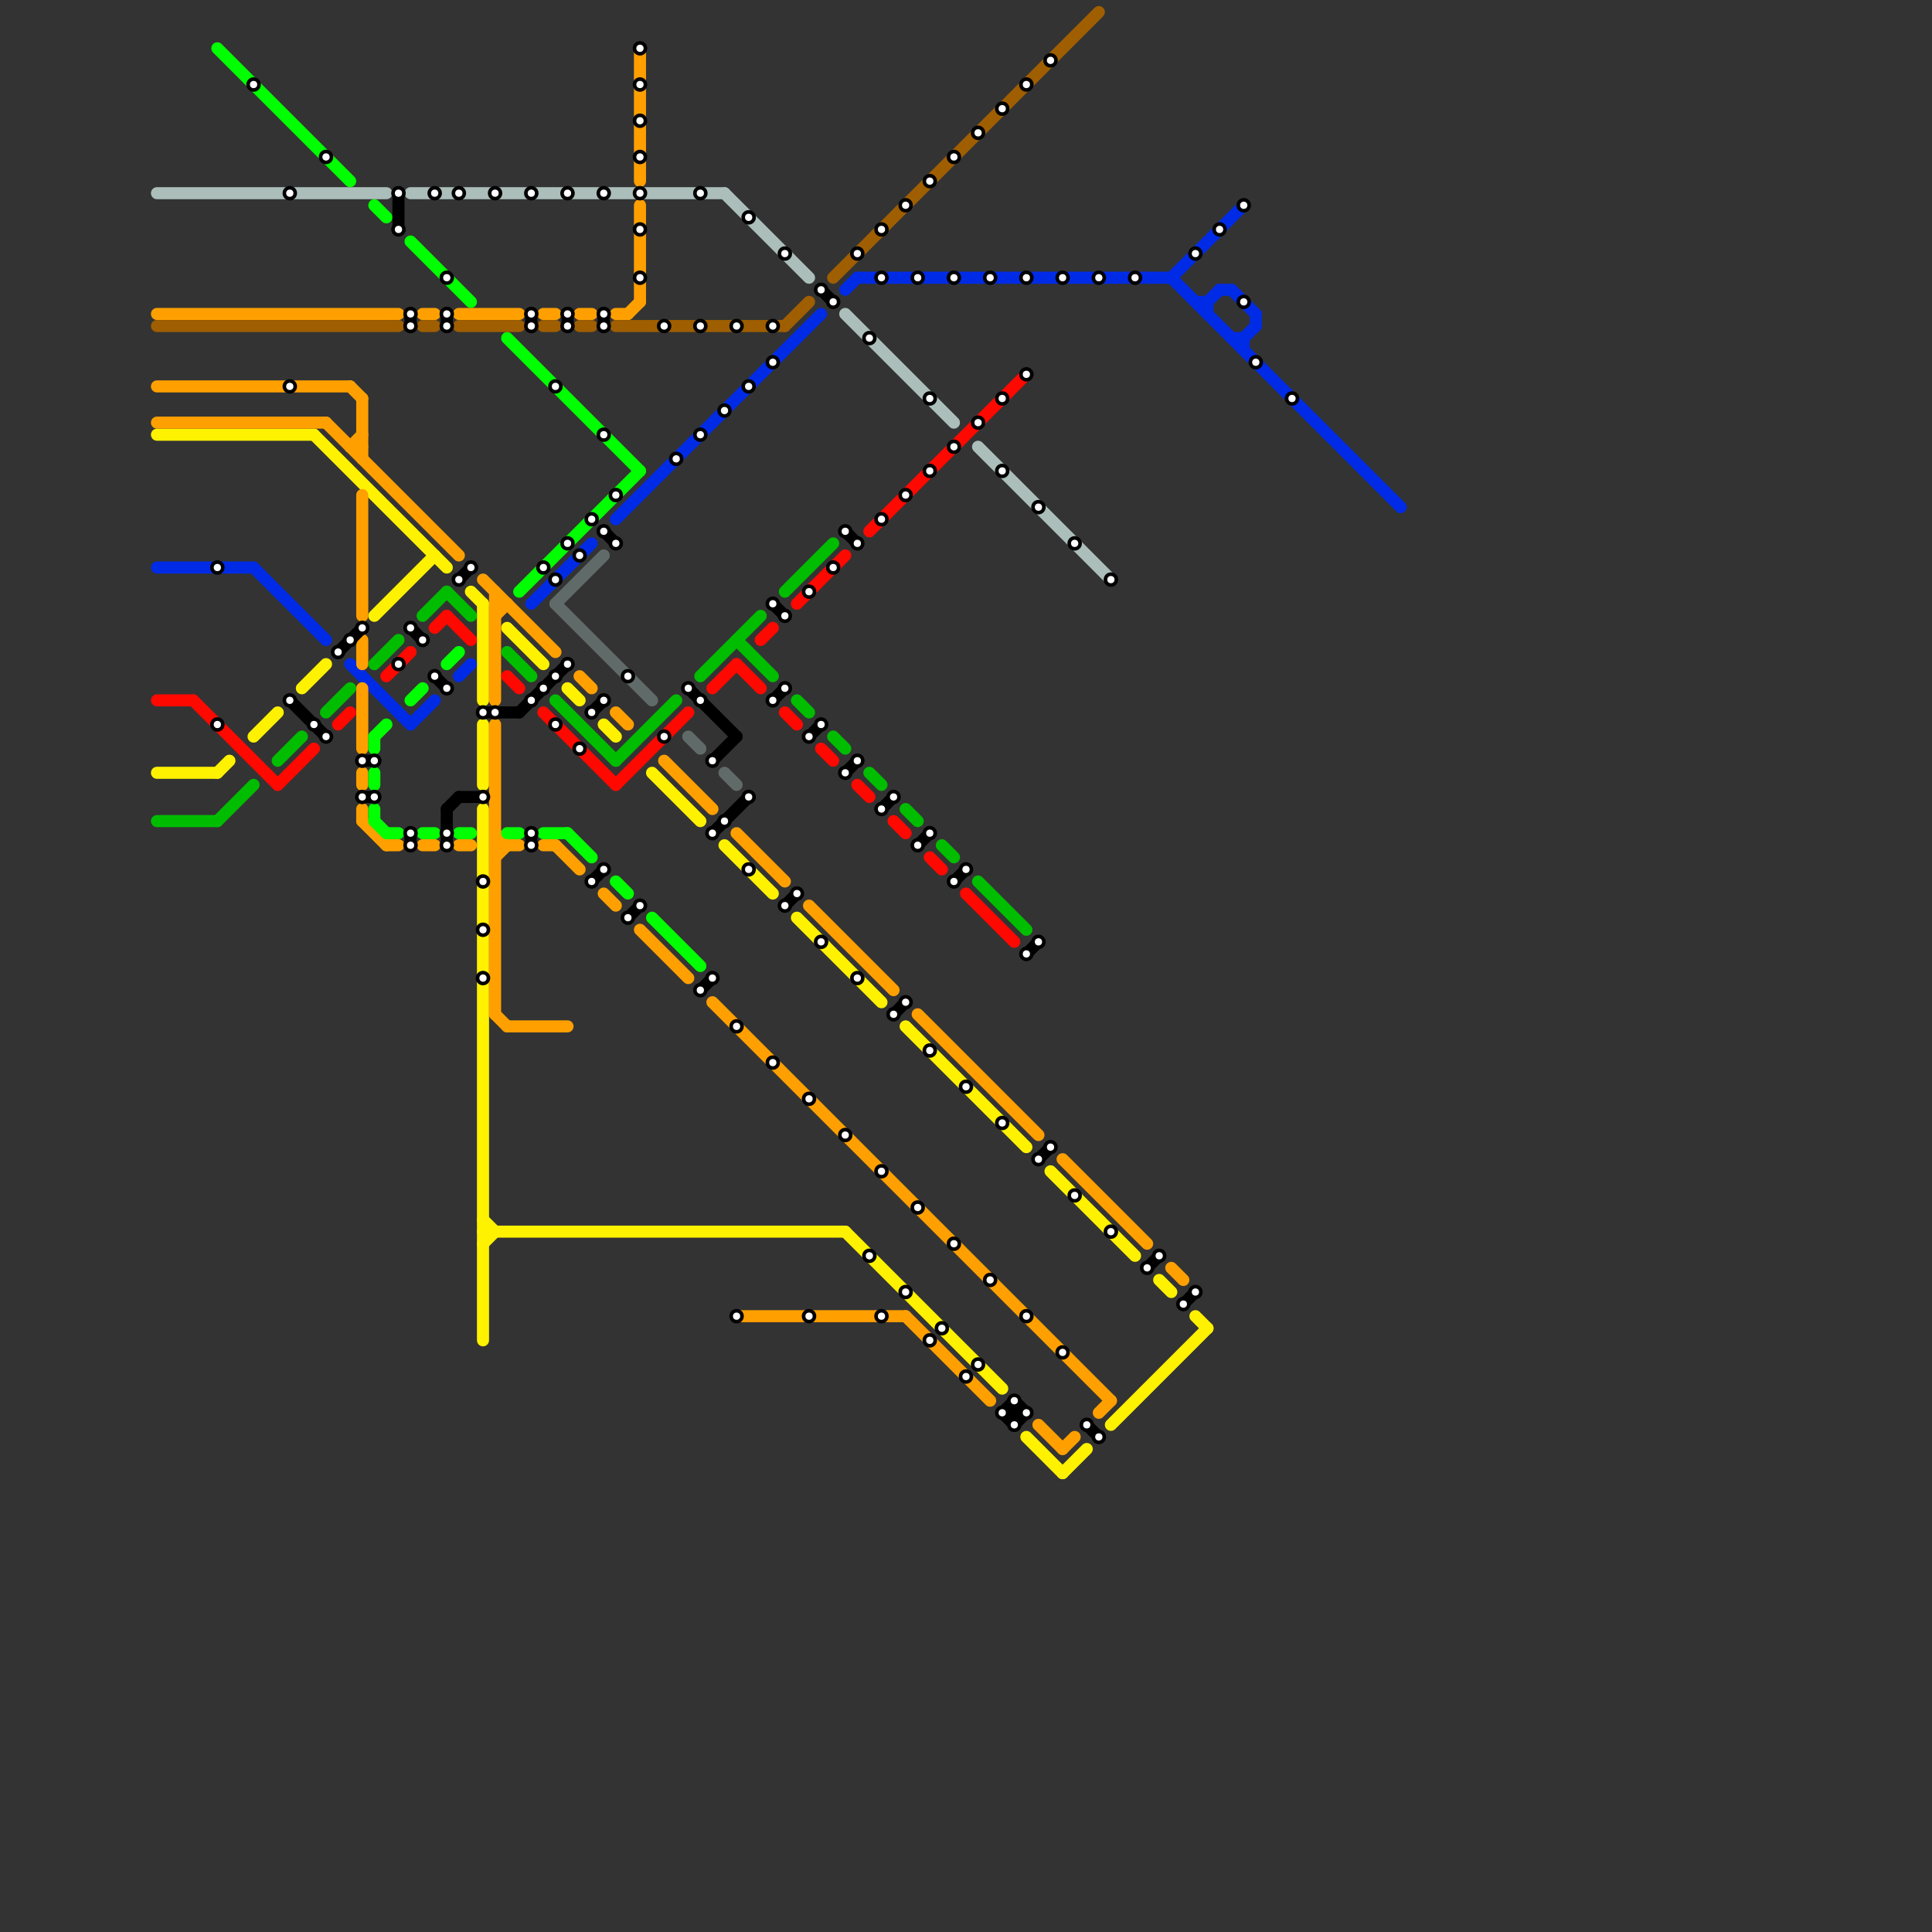 
<svg version="1.1" xmlns="http://www.w3.org/2000/svg" viewBox="0 0 160 160">
<rect x="0" y="0" width="160" height="160" fill="#333333" stroke="none"/>
<style>text { font: 1px Helvetica; font-weight: 600; white-space: pre; dominant-baseline: central; } line { stroke-width: 1; fill: none; stroke-linecap: round; stroke-linejoin: round; } .c0 { stroke: #fff200 } .c1 { stroke: #002be6 } .c2 { stroke: #abbeba } .c3 { stroke: #ffa000 } .c4 { stroke: #9f5e00 } .c5 { stroke: #ff0800 } .c6 { stroke: #00bd00 } .c7 { stroke: #00ff00 } .c8 { stroke: #000000 } .c9 { stroke: #606b69 }</style><defs><g id="wm-xf"><circle r="1.2" fill="#000"/><circle r="0.9" fill="#fff"/><circle r="0.6" fill="#000"/><circle r="0.3" fill="#fff"/></g><g id="wm"><circle r="0.6" fill="#000"/><circle r="0.3" fill="#fff"/></g></defs><line class="c0" x1="85" y1="119" x2="88" y2="122"/><line class="c0" x1="40" y1="101" x2="41" y2="102"/><line class="c0" x1="47" y1="57" x2="48" y2="58"/><line class="c0" x1="40" y1="67" x2="40" y2="111"/><line class="c0" x1="18" y1="64" x2="19" y2="63"/><line class="c0" x1="21" y1="61" x2="23" y2="59"/><line class="c0" x1="70" y1="102" x2="83" y2="115"/><line class="c0" x1="40" y1="103" x2="41" y2="102"/><line class="c0" x1="13" y1="64" x2="18" y2="64"/><line class="c0" x1="92" y1="118" x2="100" y2="110"/><line class="c0" x1="60" y1="70" x2="64" y2="74"/><line class="c0" x1="96" y1="106" x2="97" y2="107"/><line class="c0" x1="25" y1="57" x2="27" y2="55"/><line class="c0" x1="40" y1="102" x2="70" y2="102"/><line class="c0" x1="31" y1="51" x2="36" y2="46"/><line class="c0" x1="40" y1="60" x2="40" y2="65"/><line class="c0" x1="75" y1="85" x2="85" y2="95"/><line class="c0" x1="99" y1="109" x2="100" y2="110"/><line class="c0" x1="26" y1="36" x2="37" y2="47"/><line class="c0" x1="50" y1="60" x2="51" y2="61"/><line class="c0" x1="39" y1="49" x2="40" y2="50"/><line class="c0" x1="54" y1="64" x2="58" y2="68"/><line class="c0" x1="66" y1="76" x2="73" y2="83"/><line class="c0" x1="88" y1="122" x2="90" y2="120"/><line class="c0" x1="87" y1="97" x2="94" y2="104"/><line class="c0" x1="13" y1="36" x2="26" y2="36"/><line class="c0" x1="40" y1="50" x2="40" y2="58"/><line class="c0" x1="42" y1="52" x2="45" y2="55"/><line class="c1" x1="101" y1="24" x2="102" y2="24"/><line class="c1" x1="97" y1="23" x2="116" y2="42"/><line class="c1" x1="104" y1="26" x2="104" y2="27"/><line class="c1" x1="29" y1="55" x2="34" y2="60"/><line class="c1" x1="97" y1="23" x2="103" y2="17"/><line class="c1" x1="100" y1="25" x2="101" y2="24"/><line class="c1" x1="103" y1="28" x2="104" y2="27"/><line class="c1" x1="70" y1="24" x2="71" y2="23"/><line class="c1" x1="71" y1="23" x2="97" y2="23"/><line class="c1" x1="51" y1="43" x2="68" y2="26"/><line class="c1" x1="102" y1="28" x2="103" y2="28"/><line class="c1" x1="99" y1="25" x2="100" y2="25"/><line class="c1" x1="21" y1="47" x2="27" y2="53"/><line class="c1" x1="44" y1="50" x2="49" y2="45"/><line class="c1" x1="38" y1="56" x2="39" y2="55"/><line class="c1" x1="102" y1="24" x2="104" y2="26"/><line class="c1" x1="34" y1="60" x2="36" y2="58"/><line class="c1" x1="103" y1="28" x2="103" y2="29"/><line class="c1" x1="100" y1="25" x2="100" y2="26"/><line class="c1" x1="13" y1="47" x2="21" y2="47"/><line class="c2" x1="60" y1="16" x2="67" y2="23"/><line class="c2" x1="81" y1="37" x2="92" y2="48"/><line class="c2" x1="13" y1="16" x2="32" y2="16"/><line class="c2" x1="70" y1="26" x2="79" y2="35"/><line class="c2" x1="34" y1="16" x2="60" y2="16"/><line class="c3" x1="61" y1="69" x2="65" y2="73"/><line class="c3" x1="45" y1="70" x2="46" y2="70"/><line class="c3" x1="13" y1="32" x2="29" y2="32"/><line class="c3" x1="13" y1="35" x2="27" y2="35"/><line class="c3" x1="35" y1="70" x2="36" y2="70"/><line class="c3" x1="41" y1="49" x2="41" y2="58"/><line class="c3" x1="27" y1="35" x2="38" y2="46"/><line class="c3" x1="41" y1="69" x2="42" y2="70"/><line class="c3" x1="46" y1="70" x2="48" y2="72"/><line class="c3" x1="88" y1="96" x2="95" y2="103"/><line class="c3" x1="61" y1="109" x2="75" y2="109"/><line class="c3" x1="59" y1="83" x2="92" y2="116"/><line class="c3" x1="76" y1="84" x2="86" y2="94"/><line class="c3" x1="53" y1="4" x2="53" y2="15"/><line class="c3" x1="29" y1="37" x2="30" y2="37"/><line class="c3" x1="30" y1="53" x2="30" y2="55"/><line class="c3" x1="30" y1="67" x2="30" y2="68"/><line class="c3" x1="41" y1="71" x2="42" y2="70"/><line class="c3" x1="53" y1="77" x2="57" y2="81"/><line class="c3" x1="75" y1="109" x2="82" y2="116"/><line class="c3" x1="40" y1="48" x2="46" y2="54"/><line class="c3" x1="86" y1="118" x2="88" y2="120"/><line class="c3" x1="41" y1="84" x2="42" y2="85"/><line class="c3" x1="41" y1="50" x2="42" y2="50"/><line class="c3" x1="30" y1="33" x2="30" y2="38"/><line class="c3" x1="30" y1="64" x2="30" y2="65"/><line class="c3" x1="41" y1="51" x2="42" y2="50"/><line class="c3" x1="42" y1="85" x2="47" y2="85"/><line class="c3" x1="32" y1="70" x2="33" y2="70"/><line class="c3" x1="48" y1="26" x2="49" y2="26"/><line class="c3" x1="30" y1="41" x2="30" y2="51"/><line class="c3" x1="91" y1="117" x2="92" y2="116"/><line class="c3" x1="41" y1="70" x2="43" y2="70"/><line class="c3" x1="29" y1="37" x2="30" y2="36"/><line class="c3" x1="51" y1="26" x2="52" y2="26"/><line class="c3" x1="41" y1="60" x2="41" y2="84"/><line class="c3" x1="38" y1="70" x2="39" y2="70"/><line class="c3" x1="53" y1="17" x2="53" y2="25"/><line class="c3" x1="52" y1="26" x2="53" y2="25"/><line class="c3" x1="38" y1="26" x2="43" y2="26"/><line class="c3" x1="30" y1="68" x2="32" y2="70"/><line class="c3" x1="35" y1="26" x2="36" y2="26"/><line class="c3" x1="67" y1="75" x2="74" y2="82"/><line class="c3" x1="30" y1="57" x2="30" y2="62"/><line class="c3" x1="97" y1="105" x2="98" y2="106"/><line class="c3" x1="51" y1="59" x2="52" y2="60"/><line class="c3" x1="13" y1="26" x2="33" y2="26"/><line class="c3" x1="55" y1="63" x2="59" y2="67"/><line class="c3" x1="88" y1="120" x2="89" y2="119"/><line class="c3" x1="50" y1="74" x2="51" y2="75"/><line class="c3" x1="29" y1="32" x2="30" y2="33"/><line class="c3" x1="45" y1="26" x2="46" y2="26"/><line class="c3" x1="48" y1="56" x2="49" y2="57"/><line class="c4" x1="48" y1="27" x2="49" y2="27"/><line class="c4" x1="65" y1="27" x2="67" y2="25"/><line class="c4" x1="13" y1="27" x2="33" y2="27"/><line class="c4" x1="69" y1="23" x2="91" y2="1"/><line class="c4" x1="38" y1="27" x2="43" y2="27"/><line class="c4" x1="51" y1="27" x2="65" y2="27"/><line class="c4" x1="45" y1="27" x2="46" y2="27"/><line class="c4" x1="35" y1="27" x2="36" y2="27"/><line class="c5" x1="28" y1="60" x2="29" y2="59"/><line class="c5" x1="65" y1="59" x2="66" y2="60"/><line class="c5" x1="13" y1="58" x2="16" y2="58"/><line class="c5" x1="32" y1="56" x2="34" y2="54"/><line class="c5" x1="16" y1="58" x2="23" y2="65"/><line class="c5" x1="77" y1="71" x2="78" y2="72"/><line class="c5" x1="80" y1="74" x2="84" y2="78"/><line class="c5" x1="45" y1="59" x2="51" y2="65"/><line class="c5" x1="74" y1="68" x2="75" y2="69"/><line class="c5" x1="66" y1="50" x2="70" y2="46"/><line class="c5" x1="23" y1="65" x2="26" y2="62"/><line class="c5" x1="72" y1="44" x2="85" y2="31"/><line class="c5" x1="68" y1="62" x2="69" y2="63"/><line class="c5" x1="36" y1="52" x2="37" y2="51"/><line class="c5" x1="59" y1="57" x2="61" y2="55"/><line class="c5" x1="71" y1="65" x2="72" y2="66"/><line class="c5" x1="37" y1="51" x2="39" y2="53"/><line class="c5" x1="51" y1="65" x2="57" y2="59"/><line class="c5" x1="63" y1="53" x2="64" y2="52"/><line class="c5" x1="42" y1="56" x2="43" y2="57"/><line class="c5" x1="61" y1="55" x2="63" y2="57"/><line class="c6" x1="31" y1="55" x2="33" y2="53"/><line class="c6" x1="66" y1="58" x2="67" y2="59"/><line class="c6" x1="42" y1="54" x2="44" y2="56"/><line class="c6" x1="37" y1="49" x2="39" y2="51"/><line class="c6" x1="58" y1="56" x2="63" y2="51"/><line class="c6" x1="61" y1="53" x2="64" y2="56"/><line class="c6" x1="75" y1="67" x2="76" y2="68"/><line class="c6" x1="72" y1="64" x2="73" y2="65"/><line class="c6" x1="78" y1="70" x2="79" y2="71"/><line class="c6" x1="65" y1="49" x2="69" y2="45"/><line class="c6" x1="18" y1="68" x2="21" y2="65"/><line class="c6" x1="81" y1="73" x2="85" y2="77"/><line class="c6" x1="51" y1="63" x2="56" y2="58"/><line class="c6" x1="46" y1="58" x2="51" y2="63"/><line class="c6" x1="13" y1="68" x2="18" y2="68"/><line class="c6" x1="27" y1="59" x2="29" y2="57"/><line class="c6" x1="35" y1="51" x2="37" y2="49"/><line class="c6" x1="23" y1="63" x2="25" y2="61"/><line class="c6" x1="69" y1="61" x2="70" y2="62"/><line class="c7" x1="31" y1="61" x2="31" y2="62"/><line class="c7" x1="31" y1="67" x2="31" y2="68"/><line class="c7" x1="43" y1="49" x2="53" y2="39"/><line class="c7" x1="31" y1="61" x2="32" y2="60"/><line class="c7" x1="31" y1="17" x2="32" y2="18"/><line class="c7" x1="34" y1="20" x2="39" y2="25"/><line class="c7" x1="31" y1="64" x2="31" y2="65"/><line class="c7" x1="35" y1="69" x2="36" y2="69"/><line class="c7" x1="18" y1="4" x2="29" y2="15"/><line class="c7" x1="47" y1="69" x2="49" y2="71"/><line class="c7" x1="32" y1="69" x2="33" y2="69"/><line class="c7" x1="31" y1="68" x2="32" y2="69"/><line class="c7" x1="51" y1="73" x2="52" y2="74"/><line class="c7" x1="42" y1="69" x2="43" y2="69"/><line class="c7" x1="45" y1="69" x2="47" y2="69"/><line class="c7" x1="37" y1="55" x2="38" y2="54"/><line class="c7" x1="42" y1="28" x2="53" y2="39"/><line class="c7" x1="38" y1="69" x2="39" y2="69"/><line class="c7" x1="54" y1="76" x2="58" y2="80"/><line class="c7" x1="34" y1="58" x2="35" y2="57"/><line class="c8" x1="37" y1="67" x2="37" y2="70"/><line class="c8" x1="90" y1="118" x2="91" y2="119"/><line class="c8" x1="44" y1="69" x2="44" y2="70"/><line class="c8" x1="64" y1="58" x2="65" y2="57"/><line class="c8" x1="30" y1="63" x2="31" y2="63"/><line class="c8" x1="79" y1="73" x2="80" y2="72"/><line class="c8" x1="34" y1="69" x2="34" y2="70"/><line class="c8" x1="83" y1="117" x2="85" y2="117"/><line class="c8" x1="28" y1="54" x2="30" y2="52"/><line class="c8" x1="73" y1="67" x2="74" y2="66"/><line class="c8" x1="76" y1="70" x2="77" y2="69"/><line class="c8" x1="52" y1="76" x2="53" y2="75"/><line class="c8" x1="98" y1="108" x2="99" y2="107"/><line class="c8" x1="33" y1="16" x2="33" y2="19"/><line class="c8" x1="65" y1="75" x2="66" y2="74"/><line class="c8" x1="83" y1="117" x2="84" y2="118"/><line class="c8" x1="83" y1="117" x2="84" y2="116"/><line class="c8" x1="24" y1="58" x2="27" y2="61"/><line class="c8" x1="50" y1="26" x2="50" y2="27"/><line class="c8" x1="95" y1="105" x2="96" y2="104"/><line class="c8" x1="64" y1="50" x2="65" y2="51"/><line class="c8" x1="30" y1="66" x2="31" y2="66"/><line class="c8" x1="67" y1="61" x2="68" y2="60"/><line class="c8" x1="37" y1="26" x2="37" y2="27"/><line class="c8" x1="47" y1="26" x2="47" y2="27"/><line class="c8" x1="36" y1="56" x2="37" y2="57"/><line class="c8" x1="50" y1="44" x2="51" y2="45"/><line class="c8" x1="59" y1="69" x2="62" y2="66"/><line class="c8" x1="40" y1="59" x2="43" y2="59"/><line class="c8" x1="74" y1="84" x2="75" y2="83"/><line class="c8" x1="84" y1="118" x2="85" y2="117"/><line class="c8" x1="49" y1="59" x2="50" y2="58"/><line class="c8" x1="38" y1="48" x2="39" y2="47"/><line class="c8" x1="70" y1="64" x2="71" y2="63"/><line class="c8" x1="44" y1="26" x2="44" y2="27"/><line class="c8" x1="70" y1="44" x2="71" y2="45"/><line class="c8" x1="34" y1="52" x2="35" y2="53"/><line class="c8" x1="85" y1="79" x2="86" y2="78"/><line class="c8" x1="37" y1="67" x2="38" y2="66"/><line class="c8" x1="34" y1="26" x2="34" y2="27"/><line class="c8" x1="57" y1="57" x2="61" y2="61"/><line class="c8" x1="58" y1="82" x2="59" y2="81"/><line class="c8" x1="49" y1="73" x2="50" y2="72"/><line class="c8" x1="68" y1="24" x2="69" y2="25"/><line class="c8" x1="43" y1="59" x2="47" y2="55"/><line class="c8" x1="84" y1="116" x2="85" y2="117"/><line class="c8" x1="59" y1="63" x2="61" y2="61"/><line class="c8" x1="38" y1="66" x2="40" y2="66"/><line class="c8" x1="84" y1="116" x2="84" y2="118"/><line class="c8" x1="86" y1="96" x2="87" y2="95"/><line class="c9" x1="46" y1="50" x2="50" y2="46"/><line class="c9" x1="60" y1="64" x2="61" y2="65"/><line class="c9" x1="46" y1="50" x2="54" y2="58"/><line class="c9" x1="57" y1="61" x2="58" y2="62"/>

<use x="101" y="19" href="#wm"/><use x="103" y="17" href="#wm"/><use x="103" y="25" href="#wm"/><use x="104" y="30" href="#wm"/><use x="107" y="33" href="#wm"/><use x="18" y="47" href="#wm"/><use x="18" y="60" href="#wm"/><use x="21" y="7" href="#wm"/><use x="24" y="16" href="#wm"/><use x="24" y="32" href="#wm"/><use x="24" y="58" href="#wm"/><use x="26" y="60" href="#wm"/><use x="27" y="13" href="#wm"/><use x="27" y="61" href="#wm"/><use x="28" y="54" href="#wm"/><use x="29" y="53" href="#wm"/><use x="30" y="52" href="#wm"/><use x="30" y="63" href="#wm"/><use x="30" y="66" href="#wm"/><use x="31" y="63" href="#wm"/><use x="31" y="66" href="#wm"/><use x="33" y="16" href="#wm"/><use x="33" y="19" href="#wm"/><use x="33" y="55" href="#wm"/><use x="34" y="26" href="#wm"/><use x="34" y="27" href="#wm"/><use x="34" y="52" href="#wm"/><use x="34" y="69" href="#wm"/><use x="34" y="70" href="#wm"/><use x="35" y="53" href="#wm"/><use x="36" y="16" href="#wm"/><use x="36" y="56" href="#wm"/><use x="37" y="23" href="#wm"/><use x="37" y="26" href="#wm"/><use x="37" y="27" href="#wm"/><use x="37" y="57" href="#wm"/><use x="37" y="69" href="#wm"/><use x="37" y="70" href="#wm"/><use x="38" y="16" href="#wm"/><use x="38" y="48" href="#wm"/><use x="39" y="47" href="#wm"/><use x="40" y="59" href="#wm"/><use x="40" y="66" href="#wm"/><use x="40" y="73" href="#wm"/><use x="40" y="77" href="#wm"/><use x="40" y="81" href="#wm"/><use x="41" y="16" href="#wm"/><use x="41" y="59" href="#wm"/><use x="44" y="16" href="#wm"/><use x="44" y="26" href="#wm"/><use x="44" y="27" href="#wm"/><use x="44" y="58" href="#wm"/><use x="44" y="69" href="#wm"/><use x="44" y="70" href="#wm"/><use x="45" y="47" href="#wm"/><use x="45" y="57" href="#wm"/><use x="46" y="32" href="#wm"/><use x="46" y="48" href="#wm"/><use x="46" y="56" href="#wm"/><use x="46" y="60" href="#wm"/><use x="47" y="16" href="#wm"/><use x="47" y="26" href="#wm"/><use x="47" y="27" href="#wm"/><use x="47" y="45" href="#wm"/><use x="47" y="55" href="#wm"/><use x="48" y="46" href="#wm"/><use x="48" y="62" href="#wm"/><use x="49" y="43" href="#wm"/><use x="49" y="59" href="#wm"/><use x="49" y="73" href="#wm"/><use x="50" y="16" href="#wm"/><use x="50" y="26" href="#wm"/><use x="50" y="27" href="#wm"/><use x="50" y="36" href="#wm"/><use x="50" y="44" href="#wm"/><use x="50" y="58" href="#wm"/><use x="50" y="72" href="#wm"/><use x="51" y="41" href="#wm"/><use x="51" y="45" href="#wm"/><use x="52" y="56" href="#wm"/><use x="52" y="76" href="#wm"/><use x="53" y="10" href="#wm"/><use x="53" y="13" href="#wm"/><use x="53" y="16" href="#wm"/><use x="53" y="19" href="#wm"/><use x="53" y="23" href="#wm"/><use x="53" y="4" href="#wm"/><use x="53" y="7" href="#wm"/><use x="53" y="75" href="#wm"/><use x="55" y="27" href="#wm"/><use x="55" y="61" href="#wm"/><use x="56" y="38" href="#wm"/><use x="57" y="57" href="#wm"/><use x="58" y="16" href="#wm"/><use x="58" y="27" href="#wm"/><use x="58" y="36" href="#wm"/><use x="58" y="58" href="#wm"/><use x="58" y="82" href="#wm"/><use x="59" y="63" href="#wm"/><use x="59" y="69" href="#wm"/><use x="59" y="81" href="#wm"/><use x="60" y="34" href="#wm"/><use x="60" y="68" href="#wm"/><use x="61" y="109" href="#wm"/><use x="61" y="27" href="#wm"/><use x="61" y="85" href="#wm"/><use x="62" y="18" href="#wm"/><use x="62" y="32" href="#wm"/><use x="62" y="66" href="#wm"/><use x="62" y="72" href="#wm"/><use x="64" y="27" href="#wm"/><use x="64" y="30" href="#wm"/><use x="64" y="50" href="#wm"/><use x="64" y="58" href="#wm"/><use x="64" y="88" href="#wm"/><use x="65" y="21" href="#wm"/><use x="65" y="51" href="#wm"/><use x="65" y="57" href="#wm"/><use x="65" y="75" href="#wm"/><use x="66" y="74" href="#wm"/><use x="67" y="109" href="#wm"/><use x="67" y="49" href="#wm"/><use x="67" y="61" href="#wm"/><use x="67" y="91" href="#wm"/><use x="68" y="24" href="#wm"/><use x="68" y="60" href="#wm"/><use x="68" y="78" href="#wm"/><use x="69" y="25" href="#wm"/><use x="69" y="47" href="#wm"/><use x="70" y="44" href="#wm"/><use x="70" y="64" href="#wm"/><use x="70" y="94" href="#wm"/><use x="71" y="21" href="#wm"/><use x="71" y="45" href="#wm"/><use x="71" y="63" href="#wm"/><use x="71" y="81" href="#wm"/><use x="72" y="104" href="#wm"/><use x="72" y="28" href="#wm"/><use x="73" y="109" href="#wm"/><use x="73" y="19" href="#wm"/><use x="73" y="23" href="#wm"/><use x="73" y="43" href="#wm"/><use x="73" y="67" href="#wm"/><use x="73" y="97" href="#wm"/><use x="74" y="66" href="#wm"/><use x="74" y="84" href="#wm"/><use x="75" y="107" href="#wm"/><use x="75" y="17" href="#wm"/><use x="75" y="41" href="#wm"/><use x="75" y="83" href="#wm"/><use x="76" y="100" href="#wm"/><use x="76" y="23" href="#wm"/><use x="76" y="70" href="#wm"/><use x="77" y="111" href="#wm"/><use x="77" y="15" href="#wm"/><use x="77" y="33" href="#wm"/><use x="77" y="39" href="#wm"/><use x="77" y="69" href="#wm"/><use x="77" y="87" href="#wm"/><use x="78" y="110" href="#wm"/><use x="79" y="103" href="#wm"/><use x="79" y="13" href="#wm"/><use x="79" y="23" href="#wm"/><use x="79" y="37" href="#wm"/><use x="79" y="73" href="#wm"/><use x="80" y="114" href="#wm"/><use x="80" y="72" href="#wm"/><use x="80" y="90" href="#wm"/><use x="81" y="11" href="#wm"/><use x="81" y="113" href="#wm"/><use x="81" y="35" href="#wm"/><use x="82" y="106" href="#wm"/><use x="82" y="23" href="#wm"/><use x="83" y="117" href="#wm"/><use x="83" y="33" href="#wm"/><use x="83" y="39" href="#wm"/><use x="83" y="9" href="#wm"/><use x="83" y="93" href="#wm"/><use x="84" y="116" href="#wm"/><use x="84" y="118" href="#wm"/><use x="85" y="109" href="#wm"/><use x="85" y="117" href="#wm"/><use x="85" y="23" href="#wm"/><use x="85" y="31" href="#wm"/><use x="85" y="7" href="#wm"/><use x="85" y="79" href="#wm"/><use x="86" y="42" href="#wm"/><use x="86" y="78" href="#wm"/><use x="86" y="96" href="#wm"/><use x="87" y="5" href="#wm"/><use x="87" y="95" href="#wm"/><use x="88" y="112" href="#wm"/><use x="88" y="23" href="#wm"/><use x="89" y="45" href="#wm"/><use x="89" y="99" href="#wm"/><use x="90" y="118" href="#wm"/><use x="91" y="119" href="#wm"/><use x="91" y="23" href="#wm"/><use x="92" y="102" href="#wm"/><use x="92" y="48" href="#wm"/><use x="94" y="23" href="#wm"/><use x="95" y="105" href="#wm"/><use x="96" y="104" href="#wm"/><use x="98" y="108" href="#wm"/><use x="99" y="107" href="#wm"/><use x="99" y="21" href="#wm"/>
</svg>

